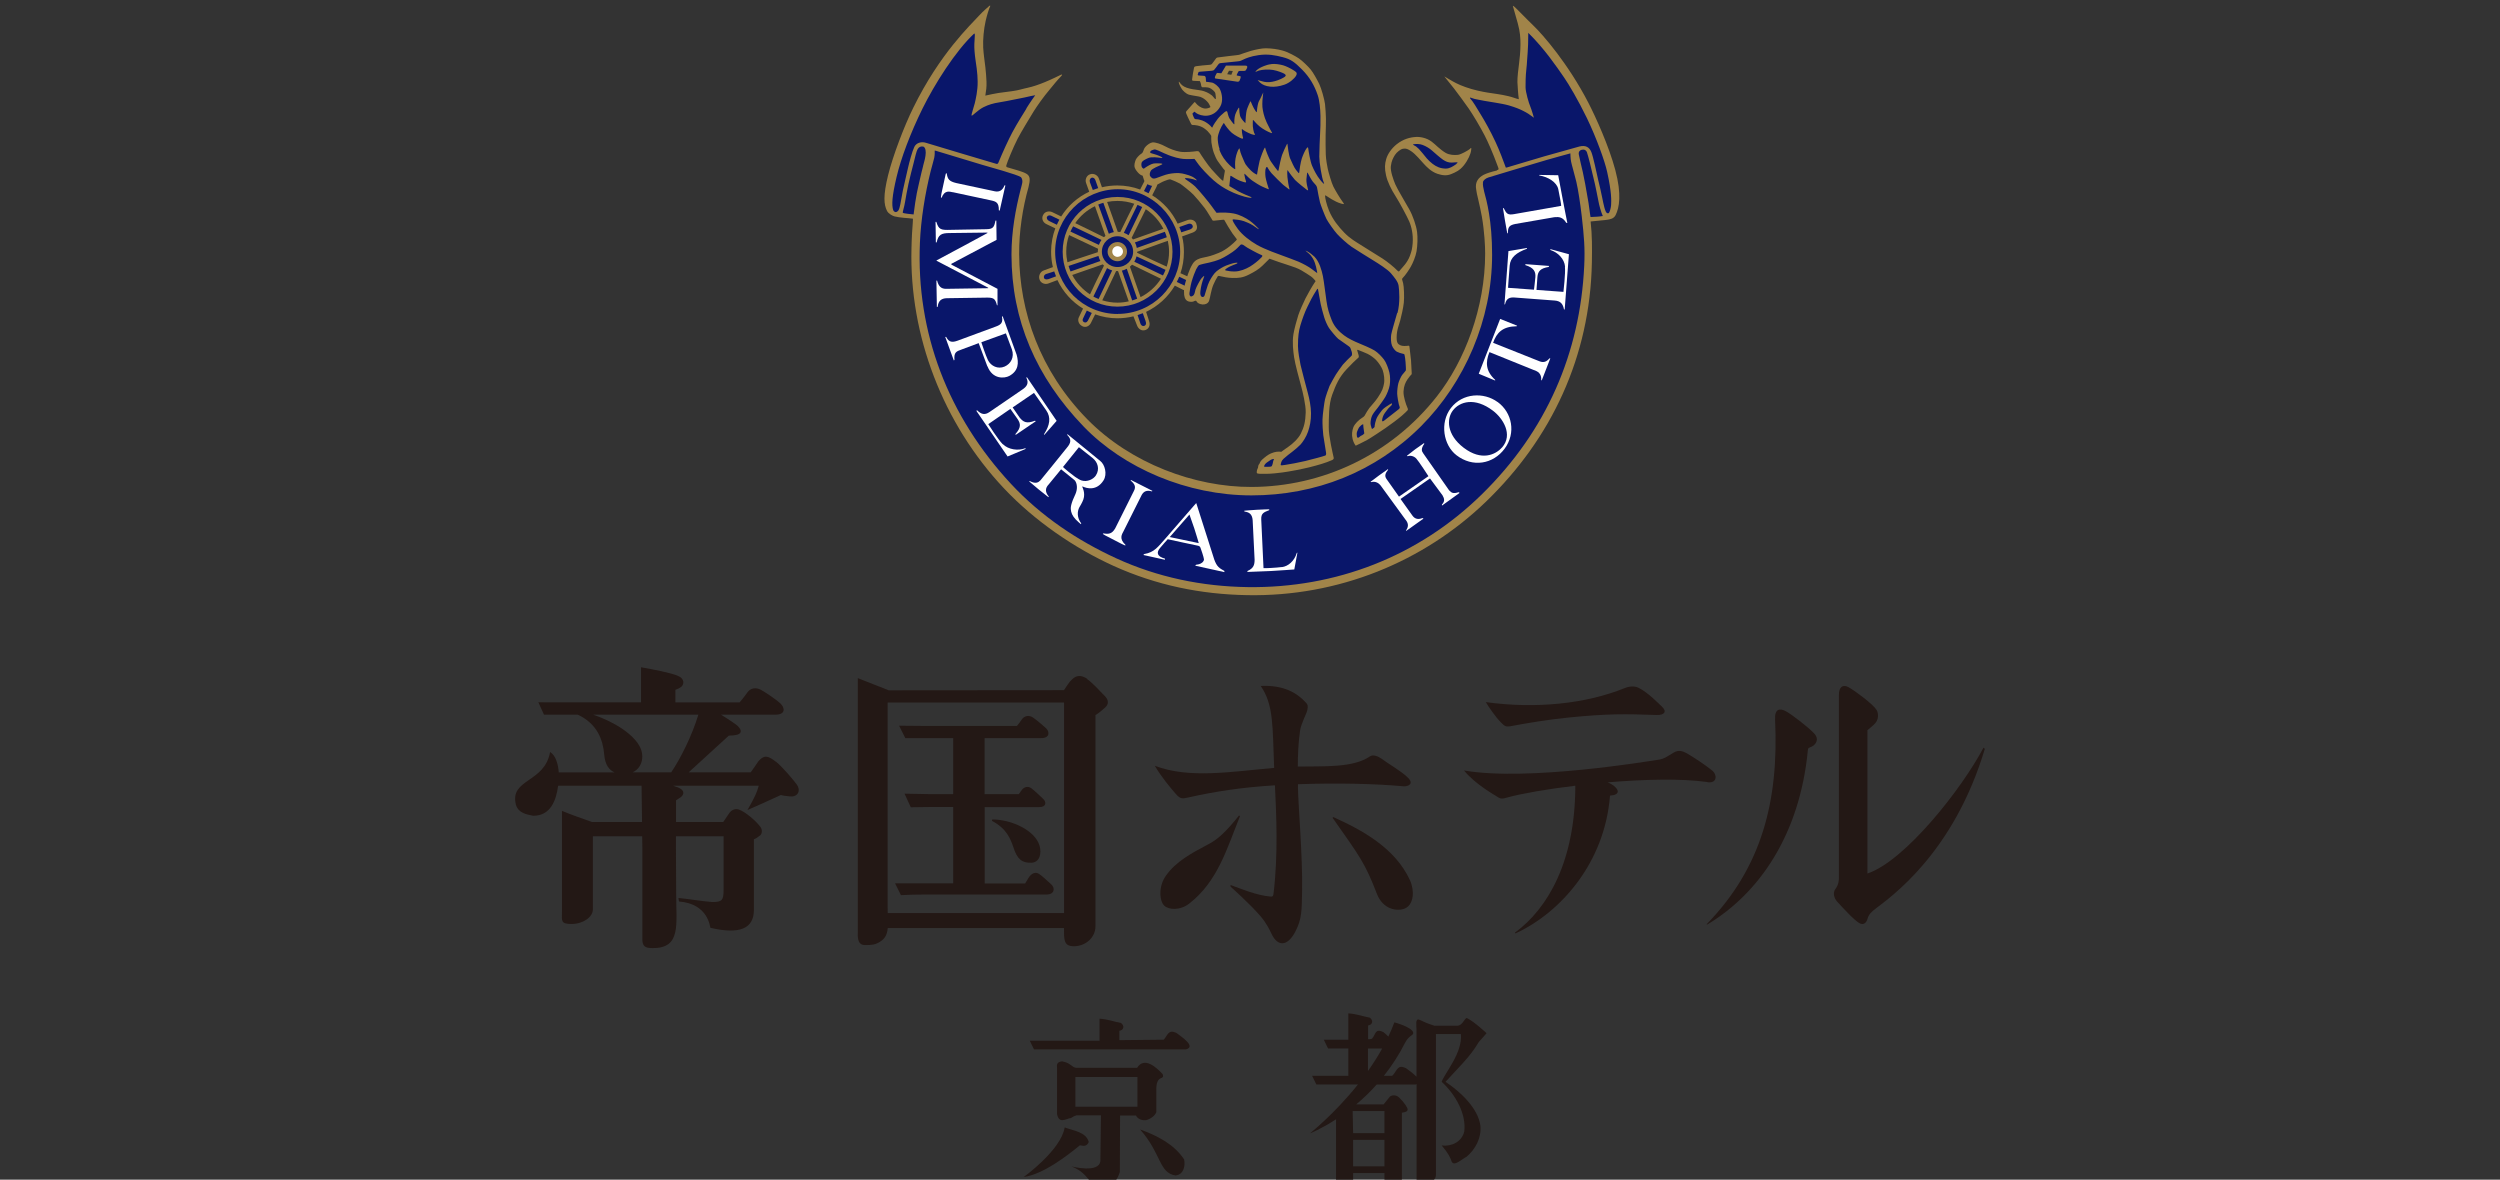 <?xml version="1.0" encoding="UTF-8"?><svg id="_レイヤー_1" xmlns="http://www.w3.org/2000/svg" width="320" height="151" viewBox="0 0 320 151"><rect x="0" y="0" width="320" height="151" fill="#333333" stroke="none"/><path d="M133.02,11.87c-.43.09-1.14.23-1.75.35-.58.12-1.43.27-1.95.38-.63.13-1.19.23-1.75.32-.56.09-1.22.3-1.72.56-.49.26-1.13.81-1.13.81.22-.71.45-1.46.5-1.79.11-.66.12-.99.18-1.7.05-.65-.06-1.5-.12-2.01-.09-.83-.26-1.17-.3-1.95-.03-.72-.1-1.32-.06-2.19.03-.54.19-1.03-.48-.34-2.41,2.47-4.6,5.63-6.64,9.83-2.14,4.41-2.9,6.91-3.26,8.77-.31,1.55-.49,2.67-.48,3.53.03.42.15.83.49.89.52.1.71-.5.71-.5.15-.64.37-1.89.48-2.44.13-.6.6-2.69.78-3.38s.45-1.74.71-2.17c.28-.45.79-.5,1.51-.32l9.14,2.75c.67-1.56,1.29-2.72,1.75-3.66,0,0,.84-1.67,1.36-2.56.52-.89,2.01-3.18,2.01-3.18h0Z" fill="#09166a"/><path d="M201.38,20.88c.25,1.07.69,2.46.87,3.62.38,1.97.96,4.78.87,9.27-.1,4.97-1.32,11.15-3.7,16.5-2.31,5.21-5.43,9.61-9.74,13.64-8.28,7.74-18.82,11.87-30.18,11.67-5.86-.1-11.49-1.31-16.8-3.72-5.12-2.33-9.73-5.59-13.6-9.7-8.29-8.81-11.85-19.03-11.68-30.44.04-2.53.49-5.87,1.32-9.43.15-.63.46-1.54.63-2.22.02-.52,0-.94.09-1.08l5.75,1.7s4.03,1.15,4.98,1.47c.81.27,1.19.32.75,1.98-.33,1.26-1.16,4.78-1.1,8.6.13,8.24,3.22,15.74,9.12,21.51,4.44,4.34,12,8.64,21.29,8.64,7.5,0,15.34-2.96,21.21-8.55,5.55-5.29,9.17-13.55,9.17-21.69,0-2.65-.17-4.97-.75-7.36-.51-1.76-.5-2.27.43-2.65.68-.27,11-3.3,11-3.3,0,0-.09.83.1,1.52h0Z" fill="#09166a"/><path d="M192.55,21.73c-.68-1.83-1.34-3.6-1.87-4.61-1.1-2.1-3.03-4.82-3.03-4.82,0,0,3.28.55,4.67.8,1.48.27,2.68.8,3.51,1.34,0,0-.58-1.73-.73-2.45-.15-.72-.16-1.89-.05-2.64s.27-1.83.29-2.61c.03-.78.03-2.77.03-2.77,1.36,1.06,4.28,4.41,5.91,7.02,1.35,2.15,2.39,4.59,2.82,5.59.77,1.83,1.43,3.4,1.92,5.53.5,2.14.52,3.85.43,4.52-.03.19-.25.88-.51.91-.38.04-.5-.27-.59-.49-.34-.94-.47-2.16-.76-3.52-.3-1.18-.74-3.28-1.04-3.98-.21-.49-.49-.86-1.6-.59l-9.4,2.78h0Z" fill="#09166a"/><path d="M203.45,27.91c0-.64-.3-2.65-.44-3.38-.15-.75-.4-1.86-.64-2.89-.12-.49-.29-1.26-.4-1.77-.07-.32,0-.55.44-.74.48-.2.82.1,1,.71.26.83.54,2.12.87,3.57.15.72.4,1.94.61,3.05.17.68.4,1.04.54,1.3-.28.09-1.5.15-1.99.16h0Z" fill="#09166a"/><path d="M118.16,21.96c-.12.43-.26,1.15-.38,1.7-.1.5-.27,1.43-.35,1.94-.07.44-.16.94-.29,2.03-.5-.01-1.49-.15-1.79-.25.32-1.31.51-2.5.71-3.46.16-.82.35-1.52.52-2.26.22-.96.49-1.87.72-2.51.15-.43.59-.63.88-.54.48.14.47.49.5.74.04.3-.05.77-.15,1.18-.09.41-.26,1.03-.37,1.44h0Z" fill="#09166a"/><path d="M121.96,24.6c.41.08,4.89,1.05,4.89,1.05.65.14,1.02.28,1,1.27l.11.04.73-3.23h-.12c-.24.65-.67.87-1.22.76l-4.95-1.06c-.91-.22-1.11-.49-1.22-1.24h-.09s-.04.06-.06.17c-.12.57-.49,2.23-.53,2.43-.04.23-.06.51-.06.51h.09c.39-1.01,1.02-.77,1.44-.69h0Z" fill="#fff"/><path d="M121.2,38.17l4.81-.07c1.18-.04,1.36.07,1.6.97h.07s0-2.1,0-2.1l-5.91-3.1v-.1l5.79-3.07-.03-2.46h-.11c-.17.84-.29,1.1-1.25,1.1l-4.49.08c-1.27.04-1.52-.03-1.83-1.02h-.1s.04,2.63.04,2.63h.1c.22-.99.58-1.2,1.69-1.2l4.81-.06v.06l-3.05,1.65-3.48,1.86.03.04,6.6,3.45v.06s-5.4.08-5.4.08c-.61,0-.95-.3-1.14-1.05h-.09s.06,3.38.06,3.38l.1-.03c.09-.79.49-1.08,1.17-1.1h0Z" fill="#fff"/><path d="M126.4,46.89c.65,1.69,2.17,1.56,2.79,1.23,1.19-.65,1.23-1.68.94-2.71l-1.79-4.93-.09.05c.15.77-.1,1.03-.84,1.29l-4.82,1.78c-.74.27-1.13.2-1.48-.47h-.12s1.1,3.01,1.1,3.01l.08-.07c-.08-.98.22-1.09.96-1.35l2.14-.8,1.11,2.97h0ZM128.75,42.66s.59,1.56.77,2.06c.35.99-.13,1.85-.93,2.2-.85.37-1.75-.06-2.13-.82-.29-.58-.85-2.29-.85-2.29l3.14-1.14Z" fill="#fff"/><path d="M128.34,56.85c-.6-.6-1.84-2.56-1.84-2.56l2.83-1.95.92,1.3c.42.62.44,1.1-.26,1.9v.14l2.59-1.76-.1-.07c-1.1.43-1.5.16-1.96-.39l-.9-1.31,2.73-1.86s.67.94,1.57,2.24c.64.93.45,1.9-.28,3.04l.02.11,1.59-1.81-3.82-5.61-.05.11c.36.71,0,1.12-.43,1.43l-4.31,2.95c-.59.4-1.03.29-1.57-.23l-.1.06,4,5.85,2.32-.97-.05-.09c-.92.36-2.16.19-2.88-.52h0Z" fill="#fff"/><path d="M138.36,67.08l.04-.08c-.57-.75-.52-1.55-.24-2.07,0,0,.37-.59.51-1,.29-.84-.14-1.61-.14-1.61l.03-.06c.54.27,1.82.61,2.69-.77.51-.8.17-2.04-.42-2.49l-4.2-3.43-.03.1c.4.41.59.8.12,1.44-.14.2-3.54,4.37-3.54,4.37-.25.25-.58.51-1.36.1l-.1.03s1.05.89,1.22,1.03c.18.14,1.26,1,1.26,1l.04-.09c-.49-.57-.46-1.08-.01-1.54l1.59-1.94c.37.29,1.47,1.17,1.71,1.38.24.22.44.83.22,1.54-.12.38-.25.55-.43,1.02-.18.47-.28.84-.26,1.15.04.46.18.85.65,1.35.27.29.64.58.64.58h0ZM140.29,60.83c-.33.52-1.13.89-1.82.68-.56-.18-1.23-.76-1.67-1.1-.33-.26-.74-.63-.74-.63l2.04-2.54s1.2.94,1.78,1.41c.63.52.91,1.39.4,2.19h0Z" fill="#fff"/><path d="M155.41,71.57l-2.29-7.18-.45.51-3.47,4c-.96,1.06-1.41,1.8-2.75,2.02l-.1.12,2.76.61v-.15c-1.01-.27-1.12-.77-.63-1.35.39-.46.77-.9.99-1.13,0,0,1.62.35,2.02.44.4.09,1.89.4,1.89.4,0,0,.19.03.27.22.05.11.45,1.29.46,1.52,0,.15-.1.29-.23.41-.12.1-.3.19-.45.22-.09.02-.34.06-.34.06l-.1.12,3.73.82v-.15c-.6-.34-.96-.5-1.31-1.5h0ZM149.73,68.74l2.52-2.88s.43,1.22.62,1.78c.25.74.57,1.88.57,1.88l-3.72-.78h0Z" fill="#fff"/><path d="M164.09,72.58c-.77.1-2.2.17-2.36.14l-.29-6.21c-.04-.82.33-.94,1.02-1.21v-.11s-.98.02-1.58.06c-.59.03-1.61.12-1.61.12l.02.11c.59.07.99.32,1.05,1.1l.25,5.08c-.01.64-.12,1.07-.9,1.42l-.04.13s2.22-.09,3.02-.12c.8-.04,3-.2,3-.2l.4-2.15-.08.03c-.32,1.08-1.13,1.72-1.9,1.82h0Z" fill="#fff"/><path d="M185.52,62.81l-3.33-4.76c-.22-.29-.34-.6.12-1.25l-.04-.08s-.83.57-1.11.78c-.28.22-1.07.83-1.07.83l.09.07c.29-.13.77-.05,1.09.28.31.32,1.57,2.27,1.57,2.27l-3.77,2.62-1.59-2.25c-.29-.4-.16-.75.19-1.18v-.1s-.86.6-1.16.82c-.3.21-1.09.82-1.09.82l.11.03c.51-.14.92.1,1.18.42l3.33,4.57c.24.38.24.77-.07,1.19l.02.07,2.22-1.58-.14-.07c-.47.19-.92.18-1.27-.3l-1.53-2.14,3.77-2.63,1.6,2.16c.26.44.31.79-.07,1.17v.15s2.26-1.63,2.26-1.63l-.12-.09c-.69.22-.91.09-1.19-.21h0Z" fill="#fff"/><path d="M191.69,51.46c-1.76-1.29-4.48-1.17-5.97.76-1.47,1.91-.95,4.78.71,6.05,2.06,1.59,4.69,1.16,6.17-.85,1.47-2,.96-4.61-.91-5.97ZM192.25,57.28c-.82.93-2.62,1.77-4.9.03-2.2-1.68-2.19-3.71-1.39-4.76.86-1.14,2.8-1.76,5.15.03,1.24.94,2.61,3.04,1.15,4.7h0Z" fill="#fff"/><path d="M198.36,45.85c-.38.41-.71.62-1.29.4l-5.95-2.37c.45-1.32,1.24-2.1,3.02-2.12l.05-.07-2.17-.87-2.74,7.02,2.1.87v-.09c-1.22-1.12-1.26-2.25-.73-3.55l6.01,2.43c.57.26.64.8.62,1.15l.06.05,1.1-2.83h-.08s0-.01,0-.01Z" fill="#fff"/><path d="M143.81,68c.19-.37,2.33-4.65,2.33-4.65.24-.43.62-.66,1.31-.45l.06-.07-2.76-1.4-.02.09c.53.43.68.8.42,1.3l-2.41,4.82c-.42.71-.84.75-1.51.63l-.07.08s.14.09.3.18c.53.28,1.92,1,2.11,1.09.22.1.46.21.46.21l.03-.09c-.86-.8-.45-1.35-.25-1.74h0Z" fill="#fff"/><path d="M199.46,24.22c.15.76.39,1.97.37,2.13l-6.04,1.06c-.8.14-.96-.05-1.32-.77h-.09s.16,1.02.26,1.61c.1.58.29,1.62.29,1.62l.08-.03c0-.77.17-1.01.94-1.17l5.01-.87c.63-.06,1.08,0,1.52.72l.14.02s-.44-2.17-.58-2.96c-.14-.79-.59-3.15-.59-3.15l-2.45-.04.04.07c1.11.18,2.24.86,2.42,1.76h0Z" fill="#fff"/><path d="M200.31,34.13c.09.84-.19,3.23-.19,3.23l-3.45-.25.12-1.65c.06-.74.39-1.12,1.44-1.29l.06-.13-3.05-.23.02.13c1.08.33,1.32.84,1.27,1.53-.02.3-.18,1.61-.18,1.61l-3.32-.24s.08-1.27.21-2.84c.08-1.04.87-1.68,2.19-2.15l.03-.11-2.38.4-.51,6.85.08-.06c.17-.79.66-.88,1.19-.85l5.17.39c.7.06,1.03.37,1.18,1.13l.09.02.54-7.08-2.4-.66.06.13c.93.3,1.75,1.11,1.85,2.12h0Z" fill="#fff"/><path d="M146.38,39.94l.45,1.1c.04.1.24.64-.26.84-.41.17-.66-.14-.75-.4l-.48-1.17s1.04-.37,1.04-.37Z" fill="#09166a"/><polygon points="144.38 34.17 145.84 38.3 144.81 38.7 143.33 34.57 144.38 34.17" fill="#09166a"/><polygon points="141.42 25.76 142.85 29.77 141.79 30.13 140.31 26.17 141.42 25.76" fill="#09166a"/><path d="M139.7,24.5l-.43-1.11c-.07-.19,0-.63.32-.76.41-.16.68.15.75.34l.42,1.15s-1.07.37-1.07.37Z" fill="#09166a"/><path d="M150.93,35.23l.8.37c.16.07.29.24.17.66-.16.52-.21.56-.46.45l-.98-.48.48-.99h0Z" fill="#09166a"/><polygon points="145.42 32.63 149.34 34.44 148.86 35.5 144.95 33.65 145.42 32.63" fill="#09166a"/><polygon points="137.32 28.73 141.24 30.63 140.74 31.62 136.82 29.73 137.32 28.73" fill="#09166a"/><path d="M135.28,28.99l-1.13-.6c-.19-.09-.48-.41-.3-.72.19-.33.58-.28.77-.19l1.13.55-.46.96Z" fill="#09166a"/><path d="M150.8,28.95l1.2-.43c.1-.04.64-.24.84.26.17.41-.14.65-.4.75l-1.27.46-.37-1.04Z" fill="#09166a"/><polygon points="145.09 30.96 149.16 29.56 149.5 30.55 145.46 31.95 145.09 30.96" fill="#09166a"/><polygon points="136.58 33.94 140.66 32.51 141.11 33.61 137.02 35.08 136.58 33.94" fill="#09166a"/><path d="M135.36,35.58l-1.19.39c-.2.07-.63.03-.77-.31-.16-.41.17-.65.37-.72l1.22-.43.37,1.07h0Z" fill="#09166a"/><path d="M146.17,24.42l.4-.76c.04-.1.18-.4.68-.19.41.17.47.34.35.59l-.43.83-1-.47h0Z" fill="#09166a"/><polygon points="143.57 29.84 145.46 26.01 146.45 26.5 144.63 30.38 143.57 29.84" fill="#09166a"/><polygon points="139.7 38.02 141.59 34.09 142.62 34.56 140.78 38.51 139.7 38.02" fill="#09166a"/><path d="M139.98,40.06l-.6,1.14c-.09.19-.39.4-.7.23-.35-.18-.31-.57-.23-.75l.55-1.1.99.48h0Z" fill="#09166a"/><path d="M143.06,24.02c-4.54,0-8.22,3.67-8.22,8.2s3.68,8.2,8.22,8.2,8.22-3.67,8.22-8.2-3.68-8.2-8.22-8.2ZM143.04,39.13c-3.75,0-6.86-3.16-6.86-6.91s3.13-6.86,6.88-6.86,6.85,3.11,6.85,6.86-3.11,6.91-6.86,6.91h0Z" fill="#09166a"/><path d="M143.08,30.1c-1.18,0-2.16.95-2.16,2.13s.95,2.12,2.13,2.12,2.15-.94,2.15-2.12-.93-2.13-2.11-2.13ZM143.03,33.32c-.61,0-1.1-.49-1.1-1.1s.49-1.1,1.1-1.1,1.1.49,1.1,1.1-.49,1.1-1.1,1.1Z" fill="#09166a"/><path d="M143.83,32.2c0,.44-.35.79-.79.79s-.79-.35-.79-.79.35-.79.79-.79.79.35.79.79Z" fill="#fff"/><path d="M152.1,37.57c.04-.4.15-1.01.34-1.69.17-.62.71-1.87.88-2.01.21-.17.87-.25,1.32-.35.59-.13,1.41-.43,1.63-.53.86-.4,1.39-.79,1.79-1.12.38-.31.83-.74.83-.74,0,0,.37.2.63.38.27.18.71.43,1.15.65.37.18,1.15.56,1.15.56,0,0-.39.44-.73.73-.27.23-.8.65-1.3.94-.55.32-1.32.52-2.19.45-.88-.08-.96-.28-.96-.28,0,0,0-.09.28-.27.32-.2,1.3-.58,1.3-.58,0,0-.52.11-1.01.28-.25.09-.92.41-1.23.65-.44.34-.75.92-1.02,1.44-.28.54-.34.87-.52,1.46-.13.42-.24.79-.59.65-.4-.16-.37-.55-.34-1.01.03-.53.41-1.47.41-1.47,0,0-.37.55-.55.99s-.35.97-.51,1.2-.82.36-.75-.33h0Z" fill="#09166a"/><path d="M165.3,59.53c.76-.12,2.08-.39,3.1-.68.91-.26,1.52-.54,1.52-.54,0,0-.07-.69-.2-1.35-.15-.78-.32-1.85-.29-3.06.02-1.29.26-2.12.46-3.14.19-.92.91-2.24,1.2-2.67.39-.57.86-1.28,1.23-1.69.27-.3.88-.79.93-.93.09-.22-.25-.97-.39-1.12-.14-.15-.41-.27-.78-.53-.62-.43-1.24-1.06-1.46-1.33-.36-.44-.69-1.04-.87-1.49-.17-.41-.38-1.11-.47-1.52-.09-.41-.32-1.36-.39-1.86-.07-.52-.05-.77-.19-.77-.26-.01-.72,1.03-1.09,1.71-.38.71-.86,1.73-1.15,2.82-.3,1.09-.41,1.88-.42,2.65-.01.96.2,2.23.32,2.67.12.44.29,1.23.44,1.74.11.38.45,1.68.61,2.43.24,1.15.29,1.72.24,2.4-.05.73-.17,1.3-.35,1.85-.18.53-.37.93-.82,1.5-.37.48-.78.76-1.35,1.23-.27.22-.91.63-1.15,1-.25.38-.44.95.1.87.64-.09,1.21-.2,1.21-.2h0Z" fill="#09166a"/><path d="M187.05,20.64s-.73.06-1.19.03c-.39-.02-.73-.18-1.12-.39-.39-.21-.76-.54-1.18-.93-.42-.39-.95-.78-1.4-.93-.78-.26-1.61.06-1.61.06,0,0,.74.47,1.22,1.02.28.31.52.86,1.38,1.53.52.41,1.1.7,1.62.73.54.02.86-.07,1.18-.23.42-.2,1.12-.88,1.12-.88Z" fill="#09166a"/><path d="M156.12,19.56c.26.57.64,1.13,1,1.47.27.25.58.6,1.22.84,0,0-.08-.75-.04-1.25.03-.39.38-1.36.38-1.36,0,0-.02.46.42,1.36.3.63.48.85.89,1.26s.98.62.98.62l.15-.09s0-.35.04-.62c.03-.27.23-1.08.34-1.49.12-.41.42-1.05.42-1.05,0,0,.14.42.29.8.15.38.36.76.75,1.29.38.53.62.73.62.73l.25-.04s.02-.66.2-1.29c.16-.58.38-1.38.69-1.84,0,0,.13,1.09.55,2,.41.91,1,1.44,1,1.44l.24-.07s-.04-.8.15-1.46c.29-1.04.73-1.73.73-1.73,0,0-.04.38.18,1.18.22.8.64,2.09,1.4,2.89.49.51,1,.93.64-.04-.14-.36-.18-.85-.27-1.4-.09-.52-.17-1.43-.17-2.09,0-.77.05-1.86.1-2.8.04-.73.03-1.79,0-2.42-.04-.74-.11-1.8-.57-3.09-.28-.78-1.08-1.82-1.54-2.34-.55-.62-1.01-1.01-1.79-1.47-.88-.51-1.96-.76-2.84-.8-.61-.03-1.14-.04-2.01.15-.36.08-1.38.5-2.14.68-.38.09-.87.18-1.46.23s-.88-.08-1.17.37c-.29.44-.35.69-.99.75-.64.07-1.11.06-1.27.1-.15.04-.32.27-.36.6s.09.26.35.24.62.04.64.18c.04.22-.04.53.24.57.46.07.81-.01,1.36.46.18.25.4.53.51.89.12.38.13.69.07,1-.07.34-.16.67-.51,1.09-.16.19-.64.52-1.07.62-.49.11-.96.03-1.4-.2-.45-.24-.3-.4-.61-.14-.2.17-.17.25-.05.5.16.36.28.49.28.49,0,0,.78-.04,1.48.43.35.24.55.41.79.69,0,0,.2-.35.44-.71.29-.42.47-.66.74-.94.23-.23.63-.5.63-.5,0,0,.1.62.46,1.11.35.48.52.62.52.62l.15-.12s-.06-.46.01-.86c.1-.55.4-1.05.4-1.05,0,0,0,.61.22,1.06.2.42.67.77.67.77l.11-.12s-.03-.23.02-.67c.04-.44.2-1.14.28-1.36s.24-.53.24-.53c0,0,.18.47.35.77.21.37.52.61.52.61,0,0,.03-.62.14-1.06.11-.44.47-1.17.47-1.17,0,0-.14.99-.09,1.47.06.59.45,1.79.69,2.2s.56.96.56.96c0,0-.57-.21-1.11-.59-.45-.32-.82-.67-1.18-1.1l-.12.04s-.03.44-.01.94c.02.52.24.95.24.95,0,0-.49-.06-.87-.3-.37-.24-.68-.47-.68-.47l-.13.1s-.04.29,0,.53c.08.62.24.75-.23.48-.63-.36-.95-.59-1.26-.96-.31-.37-.71-.93-.71-.93,0,0-.2.1-.42.47-.21.36-.54,1.17-.51,1.76s.12,1.12.38,1.69h.01ZM159.22,8.95c-.11,0-.62-.03-.81-.03-.13,0-.2.21-.27.37-.12.27-.24.47.3.52.31.03.2.17.13.34-.12.27-.22.12-.74.06-.43-.05-.93-.1-1.63-.2-.35-.05-.46.02-.5-.06-.04-.08.05-.27.15-.43.03-.06.62.1.72-.04.17-.24.19-.39.34-.71.12-.25.15-.23.91-.2.7.03,1.31,0,1.55.03.14.02,0,.36-.15.37h0ZM165.42,10.07c-.21.21-.56.41-1.03.62-.39.17-.79.27-1.28.29-.62.02-.92-.06-1.31-.2-.24-.08-.71-.42-.56-.36.15.06.41.15.77.2.36.05.82.02,1.27-.11.46-.12,1.02-.4,1.24-.57.34-.29.29-.43-.08-.64-.3-.17-.62-.29-.94-.37-.28-.07-.6-.14-.9-.15-.31,0-.54-.02-.83.03-.22.03-.21.03-.73.16.5-.3.47-.3.87-.42.46-.14.95-.22,1.37-.18.59.05.99.17,1.34.31.47.19.87.43,1.09.66.1.11.11.32-.3.73h0Z" fill="#09166a"/><path d="M176.83,51.27c.42-.56.82-1.55.93-2.2.08-.46.03-.77-.09-1.33-.11-.53-.19-1.01-.56-1.49-.44-.56-.78-1.02-1.22-1.31-.52-.34-1.19-.59-1.82-.83-.51-.19-1.3-.54-1.83-.88-.66-.43-1.12-.96-1.51-1.44-.37-.46-.79-1.68-.96-2.57-.24-1.3-.37-2.76-.56-3.82-.18-.99-.54-1.82-1-2.38-.24-.29-.73-.64-.73-.64,0,0,.52.36.85,1.29.19.54.22.8.36,1.52,0,0-.91-.69-1.4-.99-.37-.23-1.12-.59-1.62-.81-.4-.18-1.3-.5-2.07-.79-.75-.28-2.04-.74-3.1-1.36-.78-.46-1.61-1.24-2.03-1.7-.37-.4-.89-1.17-.82-1.4.06-.21.3-.2.56-.16.34.05.86.2,1.27.35.53.19,1.37.77,1.28.69-.19-.19-.53-.48-.97-.78-.47-.32-.94-.53-1.41-.69-.51-.18-1.14-.28-1.65-.28s-1.05.19-1.19.01c-.06-.08-1.01-1.39-1.31-1.83-.24-.34-1.06-1.18-1.53-1.62-.47-.44-.91-.77-1.13-.91-.21-.14.14-.28.52-.22.19.03.73.19.73.19,0,0-.33-.25-.68-.38-.34-.13-.75-.15-1.42-.21-.49-.05-1.13.1-1.47.2-.44.14-.98.43-1.33.55-.54.2-.9-.36-1.05-.58-.19-.27.01-.65.12-.91.1-.23.61-.42.61-.42,0,0-.67.24-.86.35-.1.06-.25.18-.35.27-.26.21-.42-.23-.57-.53-.09-.16-.04-.34.05-.53.1-.2.33-.42.56-.55.11-.06.42-.25.62-.31.28-.09.78,0,.78,0-.14-.06-.36-.13-.49-.16-.09-.02-.12-.05-.19-.08-.36-.12-.25-.33-.13-.41.42-.29.6-.28.86-.19.22.07.56.25.89.41.37.18.77.35,1.45.52.64.16,1.03.23,1.6.23s.93-.03.93-.03c0,0,.36.44.56.72.28.4.71.92,1.18,1.37.52.49,1.93,1.6,2.45,1.86.58.29,1.51.65,1.98.82.4.15.49.15.9.22,0,0-.29-.11-.67-.29-.29-.13-.83-.37-1.15-.54-.22-.11-.59-.28-.83-.42l.2-1.57s.51.24,1.05.55c.55.31.91.38.91.38,0,0-.16-.36-.22-.93-.06-.56.14-.31.55.09.44.44.88.68,1.38,1.04.5.35,1.1.56,1.1.56,0,0-.38-1.09-.32-1.82.06-.73.16-.88.16-.88h.31s.67.85,1.02,1.29c.44.55,1.55,1.42,1.55,1.42,0,0-.27-1.15-.24-1.68.03-.53.06-.74.06-.74l.13-.06s.45.75.78,1.12c.33.36.98,1.01,1.65,1.5,0,0-.16-.75-.16-1.4,0-.45.18-.83.18-.83l.18-.06s.21.57.48.99c.26.41.78.98.78.98.06.48.2,1.18.38,1.98.17.75.49,1.47.76,2.02.28.56.75,1.29,1.55,2.17.76.83,1.74,1.46,2.29,1.84.55.37,1.3.84,2.28,1.44.98.6,1.71,1.02,2.28,1.67.47.55.76.87.95,1.47.18.61.22,1.29.11,2.29-.09.83-.34,1.75-.58,2.64-.17.62-.43,1.27-.46,2.28-.01.67.36,1,.73,1.27.34.25.95.25.95.25,0,0,.08.4.15.71.04.16.05.61.07.78.02.18.05.82.05.82,0,0-.32.3-.62.73-.2.29-.44.88-.51,1.46-.07.58-.04,1.25.07,1.78.11.53.29.78.25.82-.25.27-.64.55-.86.71-.19.14-1.02.77-1.31.96-.29.2-.5.16-.4-.25.22-.87.73-1.42,1.17-1.8.14-.12-.58.25-.82.55-.24.3-.67.78-.8,1.13-.13.33-.18.55-.18.75,0,.13-.02.38-.02.38l-.65.51s-.24-.53-.24-.89-.11-.8.38-1.48c.49-.67.78-1,1.18-1.53h0Z" fill="#09166a"/><path d="M174.58,54.07s-.62.29-.82.68c-.2.4-.31.84-.2,1.21.04.13.13.31.53.07.4-.24.71-.51.71-.51l-.22-1.45h0Z" fill="#09166a"/><path d="M163.32,58.52l-.35,1.3s-.75.13-.97.11c-.22-.02-.44.05-.35-.31.09-.35.31-.55.79-.82.35-.2.88-.28.88-.28Z" fill="#09166a"/><path d="M191.62,21.82c-.62.14-1.38.37-1.72.56-.58.32-1.16.84-.94,1.93.03.42.47,2,.72,3.43.33,1.9.42,3.79.42,4.7,0,6.96-2.63,13.77-6.16,18.27-5.93,7.57-14.75,11.59-23.73,11.62-7.27.03-15.5-3.02-21.04-8.67-6.08-6.2-8.68-13.79-8.72-21.13-.02-2.88.45-5.94,1.2-8.58.23-.94.22-1.39-.22-1.68-.48-.31-1.41-.53-2.51-.86-.11-.03-.13-.12-.12-.22.13-.47.86-2.26,1.45-3.42.41-.8,1.58-2.74,2.06-3.51.46-.73,1.22-1.82,2.09-2.85.31-.37.99-1.23,1.42-1.65.25-.25.06-.23,0-.2-.31.14-1.21.6-2.07.95-.76.31-1.52.58-2.23.73-.6.12-1.12.32-1.98.43-.6.08-1.19.15-1.73.23-.51.07-1.17.23-1.69.34.1-.61.18-1.08.15-1.82-.03-.6-.07-1.16-.14-1.79-.09-.8-.23-1.63-.28-2.53-.05-1.06.07-2.34.31-3.41.15-.67.42-1.57.59-1.91.04-.12-.11-.03-.11-.03,0,0-.86.73-1.35,1.28-1.04,1.15-5,4.83-8.41,11.8-1.17,2.38-2.59,6.12-3.2,8.58-.66,2.67-.54,3.78-.15,4.57.18.38.74.66.97.72.31.08.83.15,1.19.18.33.03,1.03.08,1.16.11.03,0-.05,1.07-.11,1.88-.04.6-.06,1.54-.07,1.9-.3,11.18,4.05,22.46,11.8,30.7,3.96,4.22,9.09,7.71,14.1,9.98,5.43,2.45,11.11,3.63,17.1,3.73,11.64.21,22.57-4.26,30.59-12.02,8.3-8.03,13.27-18.47,13.5-30.57.03-1.85.04-3.42-.16-5.24.66-.07,1.04-.11,1.39-.14.25-.02.57-.05.79-.09.28-.05.78-.11,1.02-.59.47-.95.79-2.64-.04-5.76-.82-3.08-2.51-6.79-3.44-8.6-2.58-5-5.84-8.75-7.08-9.93-.83-.79-2.06-2.09-2.39-2.37-.3-.26-.18-.02-.18-.02,0,0,.36,1.24.6,2.12.31,1.11.35,1.88.35,2.72s-.11,1.93-.18,2.44c-.08.62-.23,1.78-.21,2.38.03.58.09,1.59.18,2.19-.41-.09-.85-.28-1.29-.38-.56-.13-1-.22-1.44-.28-.78-.11-1.63-.23-2.5-.43-1.07-.24-2.19-.65-2.78-.96-.35-.18-.37-.18-1.53-.87,0,0,.9,1.11,1.23,1.53.34.42,1.53,2.06,1.9,2.59.51.74,1.47,2.34,2.04,3.45.38.73,1.05,2.23,1.67,3.93.09.3.24.41-.12.51h0ZM203.59,27.78c-.08-.35-.24-1.84-.35-2.33-.2-1.21-.49-2.78-.64-3.42-.17-.71-.39-1.65-.51-2.25-.1-.52.35-.65.62-.63.11,0,.33.1.41.32.16.45.6,2.2.82,3.2.3,1.14.53,2.5.64,2.98.11.66.37,1.54.58,2-.27.06-1.03.12-1.57.13ZM131.39,13.89c-.49.8-1.17,1.85-1.8,3.03-.49.92-1.21,2.47-1.8,3.91,0,0-.07.19-.23.15-.34-.08-9-2.69-9-2.69-.6-.21-1.28-.02-1.53.52-.27.56-.65,1.98-.81,2.7-.16.72-.52,2.23-.66,2.91-.13.64-.31,1.69-.31,1.69-.07.3-.13.62-.24.8-.05.09-.21.23-.34.24-.13,0-.29-.11-.34-.26-.21-.63-.16-1.74.43-4.23.56-2.39,1.78-5.64,3.33-8.78,1.53-3.09,4.2-7.35,6.61-9.59.21.04-.07.88.04,2.26.07.91.18,1.4.28,2.23.07.61.12,1.11.12,1.67.01,1.18-.24,2.2-.37,2.77-.12.5-.49,1.52-.4,1.58.1.06.77-.7,1.5-1.07.65-.33,1.26-.51,2.1-.64.51-.08,1.37-.25,1.65-.31.64-.14,1.19-.22,1.55-.31.55-.14,1.2-.26,1.34-.28,0,0-.61.83-1.14,1.69h0ZM118.17,21.21c-.13.52-.3,1.15-.42,1.73-.12.58-.28,1.15-.4,1.8-.12.65-.29,1.67-.41,2.71-.18,0-1.34-.15-1.37-.2-.07-.11.17-.7.27-1.36.15-.8.23-1.41.44-2.34.18-.77.47-1.99.65-2.63.2-.72.33-1.53.56-1.88.15-.23.37-.33.69-.28.31.13.36.65.28,1.18-.08.54-.18.78-.3,1.28ZM189.8,23.33c.07-.24.32-.49.73-.62.9-.29,4.23-1.26,5.98-1.8,1.75-.54,4.5-1.28,4.5-1.28,0,0,0,.65.09,1.06.07.38.41,1.5.67,2.58.25,1.07.51,2.85.69,4.37.3,2.65.43,4.12.32,6.4-.53,11.06-4.76,21.07-13.14,29.27-8.1,7.93-18.69,11.99-29.92,11.84-5.85-.08-11.56-1.26-16.85-3.69-4.96-2.28-9.6-5.38-13.45-9.51-8.07-8.68-12.17-19.38-11.67-30.88.12-2.94.65-6.26,1.38-9.18.12-.48.32-1.12.45-1.68.09-.43.06-.82.06-.92,0-.06.38.09.51.12.23.06,4.85,1.47,5.62,1.7.91.27,4.44,1.23,4.92,1.57.35.47.09.96-.04,1.53-.66,2.58-1.18,5.4-1.18,8.38,0,8.38,3.14,15.66,9.2,21.97,5.17,5.38,13.31,8.85,21.51,8.85s15.85-2.99,21.71-8.85c5.58-5.59,9.1-13.63,9.1-21.94,0-4.41-.71-6.98-1.02-8.1-.09-.37-.21-.95-.14-1.17h0ZM197.64,20.02c-.73.21-4.16,1.24-4.77,1.42-.06.02-.13,0-.13,0-.25-.7-.82-2.22-1.3-3.24-.66-1.42-1.41-2.75-1.92-3.57,0,0-.52-.84-.72-1.18-.22-.36-.47-.69-.58-.8-.11-.1-.03-.17-.03-.17.42.16.69.22.83.24.59.12,1.21.24,2.44.43.54.09,1.18.2,1.7.35.81.24,1.37.47,1.76.67.61.31.82.45,1.42.9,0,0-.27-.97-.46-1.43-.2-.46-.6-1.83-.61-2.46,0-.56,0-1.42.1-2.28.1-.83.1-1.52.17-2.16.04-.38.08-1.59.08-2.54,2.08,2.06,3.56,4.24,4.59,5.73.58.84,1.8,2.88,2.93,5.22,1.22,2.54,2.27,5.47,2.57,6.83.6,2.69.54,3.74.51,4.28-.02.28-.17,1-.35,1.04-.31.07-.43-.46-.53-.82-.15-.55-.37-1.87-.77-3.44-.23-1.01-.63-2.96-.88-3.58-.26-.64-.74-.9-1.52-.71,0,0-3.55.99-4.53,1.27Z" fill="#a18449"/><path d="M153.13,28.62c-.19-.47-.69-.6-1.12-.45,0,0-.52.19-1.27.46-.71-1.5-1.85-2.76-3.26-3.63l.55-1.08c.32-.66-.19-.69-.69-.9-.46-.2-.63-.31-.82.1,0,0-.19.39-.58,1.14-.92-.34-1.9-.52-2.93-.52-.67,0-1.33.08-1.96.23-.25-.71-.4-1.13-.4-1.13-.15-.43-.67-.69-1.09-.54l-.06.02c-.43.15-.64.68-.48,1.11l.4,1.11c-1.48.69-2.73,1.8-3.59,3.17-.71-.34-1.13-.55-1.13-.55-.41-.2-.97-.08-1.16.33l-.05.09c-.19.41,0,.92.5,1.13l1.09.52c-.35.93-.54,1.94-.54,2.99,0,.68.08,1.34.23,1.97-.74.27-1.18.43-1.18.43-.43.15-.69.68-.54,1.12l.02.06c.15.44.68.65,1.11.49l1.17-.44c.71,1.51,1.86,2.79,3.28,3.65-.34.7-.54,1.12-.54,1.12-.2.41.01.92.43,1.12l.05.03c.41.2.87-.03,1.07-.44l.54-1.09c.89.32,1.85.5,2.85.5.71,0,1.39-.09,2.05-.25l.45,1.14c.17.49.62.8,1.12.6.47-.19.59-.67.44-1.1,0,0-.13-.45-.39-1.21,1.53-.73,2.81-1.9,3.68-3.36l1.04.53c.49.2.59-.1.8-.6.2-.46.37-.83-.04-1.03,0,0-.39-.17-1.08-.49.29-.85.44-1.75.44-2.7,0-.71-.06-1.34-.23-2.01l1.38-.5c.54-.22.63-.61.43-1.12h0ZM146.92,23.48c.09-.19.19-.17.36-.1.26.11.28.2.24.3l-.5,1.06c-.19-.1-.39-.2-.59-.29l.49-.97h0ZM139.5,23.28c-.07-.2.03-.46.22-.53.19-.07.41.08.48.28l.37,1.05c-.24.07-.47.15-.69.24l-.39-1.04h0ZM134.25,28.26c-.19-.09-.32-.33-.23-.51.09-.18.34-.23.53-.14l1.05.51c-.12.21-.22.42-.32.65l-1.03-.5h0ZM134.16,35.73c-.19.07-.46.04-.53-.16-.07-.2.06-.42.25-.49l1.06-.34c.07.21.14.42.23.63l-1,.37h0ZM139.22,41.07c-.09.19-.28.26-.46.17-.19-.09-.23-.28-.14-.46l.49-1.03c.21.11.42.21.64.31l-.52,1.02h0ZM146.64,41.14c.09.22.08.47-.17.57-.26.11-.48-.18-.49-.28l-.37-1.1c.23-.07.45-.15.67-.24l.37,1.05h0ZM143.07,40.19c-4.43,0-8.01-3.57-8.01-7.98s3.63-7.98,8.01-7.99c4.33-.01,7.99,3.59,7.99,8s-3.56,7.96-7.99,7.96h0ZM151.91,35.87c.19.09.15.19.04.45-.11.26-.23.28-.32.24l-1-.47c.11-.22.22-.44.31-.67,0,0,.97.46.97.46ZM152.33,29.37l-1.13.37c-.07-.24-.15-.46-.25-.68l1.14-.4c.19-.07.46-.04.56.21.11.26-.15.43-.32.5h0Z" fill="#a18449"/><path d="M143.04,25.21c-3.89,0-7.02,3.12-7.02,7.01s3.12,7.03,7.01,7.03,7.05-3.14,7.05-7.02-3.14-7.02-7.03-7.02h0ZM145.51,31.74c-.04-.25-.12-.49-.24-.71l3.83-1.36c.1.23.18.46.25.7,0,0-3.85,1.37-3.85,1.37ZM144.23,34.4l1.33,3.83c-.21.09-.42.16-.64.23l-1.32-3.82c.22-.05.44-.13.63-.24h0ZM143.04,34.18c-1.1,0-2-.88-2-1.97s.89-1.97,2-1.97,2,.88,2,1.97-.89,1.97-2,1.97ZM142.36,34.61l-1.74,3.66c-.23-.09-.46-.19-.67-.31l1.75-3.64c.2.13.43.23.67.3h0ZM140.67,31.35l-3.65-1.71c.1-.23.22-.45.34-.67l3.63,1.74c-.14.19-.25.41-.33.63ZM140.85,33.41l-3.82,1.34c-.1-.23-.18-.47-.25-.71l3.82-1.28c.05.23.14.45.25.65h0ZM141.93,29.92l-1.35-3.74c.21-.09.43-.16.65-.22l1.34,3.75c-.23.04-.44.12-.64.21ZM144.47,30.11c-.19-.13-.4-.23-.62-.31l1.75-3.58c.21.09.4.18.6.28l-1.74,3.61h0ZM145.47,32.81l3.72,1.73c-.1.25-.21.49-.33.72l-3.67-1.76c.13-.21.23-.44.29-.69h0ZM148.91,29.28c-1.12.4-2.46.87-3.88,1.37-.06-.07-.12-.15-.18-.21l1.81-3.66c.96.62,1.73,1.49,2.25,2.5h0ZM145.19,26.07c-.52,1.02-1.2,2.39-1.79,3.63-.11-.02-.22-.03-.33-.03-.49-1.39-.95-2.71-1.36-3.82.43-.09.87-.13,1.32-.13.76,0,1.48.13,2.15.36h0ZM140.15,26.38l1.35,3.81c-.06.05-.13.11-.19.17-1.33-.66-2.6-1.29-3.68-1.8.64-.93,1.51-1.68,2.53-2.17h0ZM136.85,30.09l3.7,1.75c-.02.12-.03.23-.03.35,0,.03,0,.06,0,.09-1.41.45-2.73.91-3.89,1.29-.09-.44-.15-.89-.15-1.37,0-.74.13-1.45.36-2.11ZM137.24,35.2l3.91-1.36c.05.06.1.11.16.16-.7,1.37-1.29,2.62-1.79,3.68-.95-.62-1.74-1.47-2.28-2.49h0ZM141.09,38.44l1.77-3.74c.06,0,.12,0,.18,0,.02,0,.05,0,.07,0l1.37,3.87c-.47.11-.95.17-1.45.17-.67,0-1.32-.11-1.94-.3h0ZM145.99,38.03c-.4-1.12-.86-2.47-1.36-3.89.1-.08.19-.17.27-.26l3.7,1.8c-.64,1-1.55,1.82-2.62,2.36h0ZM149.34,34.13c-1.1-.49-2.41-1.11-3.79-1.78,0-.04,0-.08,0-.12l3.93-1.41c.1.45.16.92.16,1.4,0,.65-.1,1.29-.3,1.9Z" fill="#a18449"/><path d="M143.02,30.99c-.68,0-1.25.55-1.25,1.23s.59,1.22,1.27,1.22,1.22-.56,1.22-1.24-.55-1.22-1.23-1.22ZM143.05,32.88c-.38,0-.68-.3-.68-.68s.29-.69.67-.69.7.31.7.68-.31.68-.68.68h0Z" fill="#a18449"/><path d="M159.42,8.4c-.18,0-2.5,0-2.5,0l-.59.98-.56-.05s-.15.24-.19.35c-.05.11-.15.34.01.37.16.03,2.68.4,2.8.41.11,0,.23-.02.28-.15s.24-.52.08-.56c-.15-.04-.37-.06-.42-.08-.05-.02-.04-.09.02-.2s.16-.29.17-.33c.02-.04.11-.06.21-.06h.52c.1,0,.19-.04.23-.12s.18-.26.17-.39-.06-.16-.24-.17ZM157.61,9.57l-.53-.07.23-.45.49.04s-.19.49-.19.49Z" fill="#a18449"/><path d="M162.73,8.2c.48-.05,1.02.03,1.48.15.4.11,1,.41,1.29.6.29.19.64.31.4.74-.2.35-.82.91-1.47,1.14-.68.24-1.34.32-1.84.26-.58-.06-.94-.24-1.17-.41-.23-.17-.44-.44-.44-.44,0,0,.41.14.82.23.49.1.91.04,1.38-.08s1.06-.4,1.26-.55c.2-.15.17-.28-.08-.42-.25-.13-.83-.36-1.38-.46-.61-.11-1.4-.06-1.87.08-.2.06-.65.34-.27-.04.24-.24.61-.41.96-.55.27-.11.57-.2.92-.24h0Z" fill="#a18449"/><path d="M188.17,19.05c-.23.19-1.16.73-1.56.77-.47.05-1.09.02-1.56-.25-.75-.44-1.32-1.09-1.81-1.45-.6-.44-1.36-.62-1.98-.59-.78.04-1.65.27-2.49.94-.65.52-1.14,1.23-1.33,1.87-.19.65-.23,1.19-.03,2.09.18.83.67,1.83,1.25,2.73.47.73,1.42,2.51,1.71,3.16.3.68.54,1.7.45,2.83-.06.68-.12.96-.35,1.59-.33.9-.98,1.5-1.2,1.77-.16.2-.21.33-.38.15-.45-.47-1.35-1.2-1.95-1.58-.52-.33-2.26-1.4-2.8-1.75-.54-.35-1.33-.78-2.09-1.57-.68-.71-1.46-1.63-1.94-2.81-.33-.83-.49-1.56-.5-1.86,0-.12,0-.11.16-.02.19.11,1.05.75,1.9.99.46.13.41.07.15-.28-.28-.38-.88-1.36-1.15-1.9-.23-.46-.61-1.78-.71-2.24-.1-.46-.24-1.26-.26-1.85-.02-.59-.04-2.08-.02-2.57.02-.49.05-1.57.04-2.06s-.06-1.33-.12-1.85c-.06-.52-.46-2-.74-2.57-.32-.64-.78-1.46-1.09-1.84s-1.08-1.13-1.51-1.42c-.43-.29-1.43-.84-2.1-1.01-.62-.17-1.35-.28-2.12-.29-.55,0-1.25.15-1.92.33-.61.17-1.27.43-1.37.46-.1.04-.19.06-.44.09-.25.03-1.87.21-2.32.28-.24.04-.23,0-.4.22s-.36.51-.43.58-.06.13-.37.16c-.31.02-1.37.12-1.66.17-.29.05-.27.11-.32.33-.05.22-.21,1.14-.21,1.28s-.09.25.2.27c.24,0,.78.03.78.03,0,0,.13.25.15.43.02.18.05.37.22.36.17,0,.66-.02.89.09.23.11.68.42.73.71.06.29.06.59.06.65-.01.06-.05.14-.25-.12-.21-.27-.32-.35-.58-.51-.39-.24-.87-.4-1.3-.45-.6-.07-1.14-.15-1.6-.31-.52-.18-.74-.45-.9-.67-.12-.17-.13-.12-.1.07.04.18.26.62.38.78s.51.61.95.72c.44.11,1.24.2,1.44.28.34.14.57.29.84.58.22.22.33.47.39.62.03.07.07.08-.04.15-.12.06-.44.18-.73.12-.48-.1-.83-.4-1.03-.64-.19-.25-.19-.18-.28-.09-.09.09-.85.95-.94,1.06-.09.11-.1.16-.03.35.07.19.38.85.49,1.05.1.19.12.4.36.39.24,0,.87.04,1.41.41.43.29.59.52.74.7.12.14.19.29.19.29,0,0-.01.55.02.82.02.23.16.95.3,1.32.14.37.32.81.51,1.08.19.28.65.88.74,1,.09.12.2.15.17.29-.03.13-.18,1-.19,1.1-.01.1.02.21-.2.03-.22-.18-1.03-1.05-1.3-1.36-.52-.59-1.36-1.85-1.56-2.19-.08-.14-.21-.17-.45-.13s-1.37.16-1.97.07c-.69-.11-1.42-.4-1.95-.69-.53-.29-1.25-.55-1.64-.51-.29.03-.66.3-.88.54s-.25.44-.29.54c-.03.1-.11.29-.28.38s-.59.5-.69.75-.24.67-.14.99.38.63.56.8c.21.2.46.26.46.26,0,0,.1.32.15.49.05.17.31.55.58.66.26.11.61.25.93.1.32-.15.85-.48,1.12-.57.26-.09.61-.26.8-.2.19.06,1,.41,1.21.54.21.13,1.32,1,1.71,1.41.39.41.99,1.13,1.43,1.7.33.42.8,1.27.9,1.4.1.13.06.24.28.23.22-.01.87-.1,1.05-.11.18-.01.28-.05.32.07.04.12.8,1.38,1.02,1.68.17.22.44.6.5.66.06.06.09.09-.04.24-.28.29-1.22,1.19-2.22,1.58-.95.38-1.16.43-2.07.62-.41.09-.94.25-1.26.77-.52.84-.77,1.84-.92,2.33-.11.36-.25.93-.18,1.64.05.44.23.81.67.88.28.05.46.01.57-.04.12-.06.28-.16.36.02.08.17.34.34.73.38.33.03.72-.09.86-.46.13-.37.26-1.37.54-2.04.19-.45.37-.77.57-1.1.05-.09.22-.06.46.01.17.05.85.19,1.44.2.73.01,1.27-.01,2.09-.43.64-.32,1.27-.68,1.74-1.15.47-.47.77-.75.81-.8s.05-.12.19-.05c.14.07,1.85.65,2.37.81.52.16,1.21.4,1.63.66.42.25.94.57,1.23.78.26.18.57.58.57.58-.42.59-1.11,1.83-1.3,2.22-.25.52-.73,1.56-.92,2.15-.16.5-.5,1.69-.62,2.42-.17,1.05-.03,2.18.09,2.99.12.81.65,2.77.92,3.76.15.54.59,2.34.56,3.27-.03,1.17-.22,1.91-.63,2.72-.33.66-1.09,1.33-1.54,1.64-.46.31-.95.68-.95.68,0,0-.48-.08-.95.07-.58.18-.83.37-1.25.71-.45.37-.49.48-.59.73-.07.16-.15.05-.2.55-.11.17-.18.46-.15.64.03.16.74.12,1.16.12.73,0,1.62-.11,2.15-.18.92-.12,2.49-.43,3.39-.65,1.24-.31,2.1-.57,2.87-.9.31-.13.31-.21.24-.48-.06-.29-.62-2.61-.6-3.78.02-1.17-.03-2.85.44-4.13.47-1.29.9-2.26,1.85-3.27.66-.7,1.09-1.12,1.38-1.37.16-.13.22-.16.15-.43s-.17-.57-.18-.61c0-.04,0-.1.11-.06.12.04,1.05.42,1.21.5.36.17.83.52,1.09.78.35.36.73.96.85,1.3.18.52.27,1.27.17,1.75-.1.48-.17.86-.79,1.77-.4.59-.82,1-1.07,1.32-.21.27-.43.65-.53.84-.1.2-.17.28-.41.43-.42.26-.95.77-1.12,1.21-.16.44-.24.93-.09,1.54.13.5.39.82.39.82,0,0,1.05-.5,1.46-.73.5-.28,1.98-1.27,2.33-1.51.77-.54,1.56-1.12,2.12-1.6.31-.27.67-.61.73-.69.06-.09.06-.17-.03-.36-.17-.37-.52-1.41-.49-2.05.04-.75.26-1.18.52-1.57.27-.4.4-.5.46-.57.07-.08.07-.05.07-.2,0-.15-.06-1.25-.09-1.66-.04-.45-.17-1.52-.2-1.73-.02-.15-.08-.14-.24-.12-.16.03-.67.06-.91-.06-.26-.13-.5-.23-.49-1.01,0-.98.33-1.66.46-2.18.13-.51.39-1.58.46-2.28s.02-2.05-.09-2.48c-.11-.46-.2-.52-.07-.65.36-.36.87-1.13,1.05-1.46.26-.45.63-1.32.74-1.98.13-.8.15-1.78.07-2.44-.1-.82-.54-2.1-1-2.92s-1.56-2.65-1.79-3.2-.66-1.7-.57-2.35c.09-.66.27-1.01.52-1.41.25-.38.71-.74,1.03-.8.4-.08.65.05,1.06.32.56.37,1.26,1.24,1.61,1.61.34.37.94,1.01,1.75,1.28.64.21,1.18.27,1.76.03.58-.24,1.08-.46,1.6-1.1.55-.68.9-1.5.94-1.92.04-.35.07-.4-.16-.21h-.01ZM163,58.95c-.05.07-.04.16-.07.28-.03.13-.06.27-.12.39-.06.12-.19.11-.29.12-.1,0-.49.03-.65.01-.15-.02,0-.27.11-.39.1-.12.41-.32.65-.48.24-.16.44-.12.44-.12,0,0,0,.09-.07.17h0ZM174.28,55.74c-.19.08-.21.17-.36.26-.15.08-.2.01-.24-.17-.03-.18-.04-.4.03-.59.08-.19.21-.51.31-.6.17-.17.26-.28.46-.34.03-.01.01.17.04.4.03.23.11.78.11.78,0,0-.17.2-.35.27ZM156.12,19.13c-.2-.53-.26-1.22-.25-1.49.01-.28.15-.67.26-.97.09-.24.34-.7.44-.83.04-.06.07-.16.15,0,.08.17.58.85.95,1.16.37.31,1.07.68,1.29.74.22.06.16-.11.1-.3-.06-.19-.12-.74-.11-.85,0-.12.04-.07.25.09.22.16.99.55,1.26.57s.21.01.1-.18c-.1-.19-.18-.66-.2-.89-.02-.23,0-.51,0-.69s.03-.15.14-.04c.11.11.31.39.75.75.44.36,1.08.68,1.37.79.29.11.22.02.14-.11-.08-.13-.26-.44-.63-1.22-.36-.78-.49-1.48-.54-1.96-.04-.48.02-1.24.08-1.62.06-.39,0-.2-.02-.14-.02.06-.1.17-.17.35-.07.18-.23.48-.34.67-.11.19-.22.78-.25,1.2-.03.42-.15.07-.29-.12-.13-.19-.46-.9-.48-.99-.03-.1-.05-.11-.11,0-.06.11-.36.79-.43,1.05-.07.26-.17,1.27-.16,1.5.01.23-.04.15-.11.07-.07-.08-.34-.34-.5-.64-.17-.3-.19-.98-.19-1.14s-.05-.12-.1-.05c-.05.07-.26.42-.4.8-.13.38-.14.98-.12,1.13s-.02.18-.09.1c-.07-.08-.34-.4-.52-.68-.18-.29-.25-.72-.29-.86-.04-.14-.16-.13-.37.04-.27.22-.64.55-.85.83-.2.26-.58.8-.67,1.04-.06.16-.08.1-.15.01-.17-.21-.44-.45-.85-.68-.41-.22-.84-.3-1.14-.31-.11,0-.14-.03-.2-.11-.06-.08-.12-.26-.18-.41-.06-.14-.07-.19-.02-.25s.22-.2.22-.2c0,0,.11.11.3.23.19.12.74.36,1.39.28s1.24-.47,1.63-1.19c.38-.69.2-1.64-.05-2.17-.2-.42-.75-.8-.98-.86-.23-.06-.8-.11-.8-.11,0,0-.04-.31-.04-.46s-.08-.28-.19-.3-.5-.02-.72-.05c-.22-.03-.08-.19-.05-.34.04-.14.08-.12.19-.14.11-.02,1.17-.08,1.51-.12.34-.04.32-.12.42-.23s.29-.37.38-.5c.09-.13.17-.24.34-.25.17-.01,1.92-.21,2.23-.23.31-.02.46-.11.66-.21.35-.17.95-.43,1.97-.58,1.21-.18,2.15.01,3.12.26s1.49.59,2.49,1.61c.95.97,1.56,2.01,1.98,3.26.48,1.43.35,4.02.31,4.72-.04.69-.11,2.41-.11,3.15,0,.67.3,2.7.56,3.27.19.42-.14.08-.45-.31-.43-.53-.79-1.23-1.04-1.82-.24-.59-.45-1.88-.48-2.17-.03-.29-.12-.17-.27.03-.14.2-.41.77-.56,1.23-.15.46-.32,1.54-.33,1.78-.01.23-.18-.04-.41-.32-.23-.28-.55-1.01-.74-1.44-.19-.43-.33-1.61-.35-1.82s-.08-.02-.15.11-.41.86-.54,1.22c-.13.36-.4,1.6-.44,1.88-.04.29-.12.15-.2.06-.08-.1-.46-.59-.77-1.05-.31-.45-.71-1.58-.74-1.73-.03-.15-.04-.11-.13.02-.09.13-.49,1.17-.6,1.59-.11.42-.29,1.44-.31,1.63,0,.16-.05.12-.12.1-.11-.04-.38-.21-.68-.49-.23-.22-.52-.56-.68-.79-.15-.24-.41-.92-.52-1.16-.11-.24-.19-.54-.22-.72-.03-.15-.03-.22-.12-.11-.13.16-.34.71-.43,1.23-.09.49-.06,1.09-.04,1.26s-.04.12-.12.07c-.08-.05-.46-.28-1-.9-.54-.62-.8-1.23-.93-1.6v-.02ZM161.43,32.98c-.34.37-.95.85-1.43,1.14-.54.32-1.27.62-1.95.63-.6,0-.75-.06-.92-.09-.17-.03-.47-.03-.21-.24.3-.24.73-.41.97-.51.18-.07.46-.15.5-.23.05-.09-.16-.06-.36-.03-.2.03-1.09.31-1.43.5-.24.13-.83.46-1.12.81-.26.31-.66.91-.87,1.5s-.37,1.23-.43,1.38c-.06.14-.2.23-.35.15-.15-.08-.23-.3-.18-.71.09-.75.25-1.25.4-1.65.12-.33.14-.39-.06-.21-.27.23-.43.53-.64.93-.12.23-.29.56-.33.72s-.09.48-.2.66c-.06.1-.23.21-.36.22-.13.01-.25-.2-.21-.44.07-.4.11-.86.27-1.43.16-.57.45-1.34.58-1.59.13-.24.29-.52.39-.56.23-.1.92-.24,1.29-.32.37-.08.96-.25,1.43-.45.51-.22,1.54-.85,1.94-1.2.38-.33.55-.56.64-.63.09-.07.25-.03.31,0,.1.06.4.28.55.37.29.17,1.29.72,1.63.86.29.12.43.14.15.43h0ZM172.93,45.61c-.14.12-.84.81-1.05,1.07s-.76,1.06-.88,1.25c-.12.19-.68,1.16-.82,1.47-.13.31-.49,1.33-.58,1.72-.09.39-.31,2.02-.32,2.57-.02.55.05,1.68.1,2.01.05.33.32,2.05.35,2.21.04.2,0,.37-.09.4-.38.14-1.73.49-2.57.7-.64.16-2.12.44-2.58.5-.3.03-.6.13-.56-.05.04-.18.06-.46.37-.74.31-.28.85-.71,1.09-.88s.87-.71,1.07-.93c.29-.32.73-.96.97-1.66.23-.68.39-1.42.38-2.36-.01-.88-.2-1.81-.42-2.63-.23-.88-.86-3.23-.92-3.55-.12-.64-.33-1.69-.33-2.44,0-1.24.1-1.93.32-2.66.22-.73.54-1.64.89-2.34.35-.72.59-1.24,1.2-2.19.06-.1.14-.2.16-.02.02.17.3,1.61.34,1.87s.35,1.36.45,1.69c.09.33.41,1.07.61,1.36.2.3.96,1.22,1.18,1.39s1.22.86,1.35.95c.13.09.19.15.25.33.06.18.19.49.17.67-.01.19,0,.17-.14.29h0ZM178.84,40.05c-.37,1.31-.71,2.41-.77,2.8-.06.39-.03,1.05.1,1.38s.42.67.61.78c.18.1.62.25.75.26.13.02.23.04.25.15.03.11.12.66.13.94s.08.98.03,1.07c-.05.09-.35.41-.47.57-.14.2-.39.73-.48,1.06-.09.33-.16.95-.15,1.34.02.39.15,1.13.21,1.35.06.22.12.34.12.39s0,.12-.12.23c-.12.1-1.78,1.4-1.88,1.47s-.27.18-.26-.04c.01-.22.11-.62.36-.95.25-.33.41-.57.59-.73.18-.16.27-.24.3-.34.03-.1.08-.23-.21-.06-.29.17-.83.52-1.04.77-.21.25-.64.84-.74,1.14-.1.29-.21.73-.21.84,0,.12.02.2-.14.31-.16.11-.21.21-.27-.03-.06-.23-.16-.43-.11-.81.05-.38.12-.63.27-.89.15-.26.43-.59.65-.87.21-.28.79-1.07.97-1.39s.47-.99.55-1.47.08-1.14-.04-1.64c-.12-.5-.4-1.28-.69-1.66-.3-.39-.76-.87-1.18-1.14s-1.56-.75-2.07-.96c-.51-.21-1.32-.58-1.87-1-.55-.42-1.22-1.04-1.57-1.94-.35-.9-.52-1.43-.67-2.43-.15-1-.31-2.47-.46-3.21s-.46-1.85-1.07-2.47c-.19-.19-.65-.56-.92-.69-.13-.06-.42-.22-.02.09.42.32.58.57.74.84.21.33.33.8.4,1.06.11.43.15.79.15.79,0,0-.36-.25-.62-.46-.49-.38-1.19-.74-1.77-1-.25-.12-1.8-.68-2.17-.82-.25-.09-2.16-.76-3.15-1.33-.92-.53-1.88-1.27-2.45-2.04-.58-.8-.63-1-.66-1.08s-.05-.16.14-.15c.21.01.86.08,1.27.22.26.08.86.34,1.21.57.3.2.43.3.54.38.11.08.28.15.1-.03-.18-.19-.67-.68-1.13-1-.46-.32-1.26-.76-2.04-.9-.67-.12-1.36-.12-1.65-.11s-.51.03-.51.03c0,0-.33-.42-.62-.84-.29-.42-1.66-2.09-2.12-2.53-.32-.31-.98-.76-1.19-.9s-.14-.17.07-.17.81.09,1.22.26c.31.13-.09-.24-.38-.4-.27-.15-.77-.32-1.36-.45-.58-.12-1.25-.04-1.76.06-.49.1-1.12.37-1.59.53-.46.16-.6-.05-.75-.23-.13-.16-.08-.51.09-.75.17-.24,1.01-.6,1.3-.72.29-.12.09-.17-.06-.18-.15-.01-.61-.03-.91.01s-.89.4-1.08.54-.15.16-.3.06c-.15-.1-.22-.34-.17-.64.05-.3.51-.5.89-.67.38-.17,1.27-.06,1.57-.01.3.05.27-.03,0-.17-.27-.14-.85-.34-1.12-.4-.28-.07-.22-.08-.21-.22s.31-.24.5-.29c.18-.05.79.27,1.41.55h.02c1.02.47,1.84.61,2.26.66.42.05,1.47,0,1.47,0,0,0,.2.28.5.69.3.42,1.24,1.44,1.94,2.05.71.61,1.26.96,1.99,1.33.75.38,1.75.77,2.62.9.4.06.25-.08.05-.15-.04-.01-.9-.35-1.51-.68-.36-.2-1.14-.67-1.14-.67,0,0,.12-1.05.13-1.17,0-.09,0-.2.14-.1.14.11.78.48,1.08.59.34.12.5.18.65.21.12.03.18,0,.13-.15-.08-.25-.15-.51-.19-.77-.02-.14-.04-.25.08-.13.12.12.64.65.95.85.37.25.84.55,1.22.73.32.16.68.29.77.33.09.03.14.06.06-.13-.07-.18-.33-1.05-.38-1.4-.06-.35-.04-.85,0-1.03.05-.18.11-.27.17-.27s.09.06.14.17c.06.11.24.38.46.64.22.25,1.25,1.28,1.49,1.48.24.2.6.46.67.52.08.06.19.15.11-.09-.08-.24-.21-1.09-.24-1.42-.03-.33-.03-.71-.01-.81.02-.1.02-.13.1.02s.67.92.87,1.14c.2.22,1.39,1.2,1.53,1.28.14.08.2.13.13-.11-.07-.24-.22-.89-.19-1.23.03-.34.06-.67.08-.75s.03-.22.11-.04c.08.18.47.89.63,1.08.15.19.35.41.41.47.05.06.13.21.16.44.03.23.26,1.4.35,1.75s.63,1.73.83,2.12.97,1.49,1.36,1.92c.39.43,1.34,1.29,1.84,1.63s2.36,1.49,2.88,1.81c.52.32,1.76,1.1,2.16,1.58s.92,1.07.99,1.6c.08.53.22,2.2-.15,3.52h0ZM186.41,21c-.47.33-.88.59-1.38.58-.67-.01-1.19-.25-1.66-.61-.59-.45-.94-.93-1.3-1.38s-.6-.68-.8-.83c-.27-.18-.61-.27-.24-.31.25-.03.7-.04,1.06.1.48.18.92.47,1.18.7.32.29,1.15,1.01,1.43,1.19.38.25.69.38,1.12.37.43-.01,1.05-.15.58.17h0Z" fill="#a18449"/><path d="M166.14,100.38c5.13-.18,10-.06,13.56.27.79,0,1.24-.46.46-1.16-.85-.83-2.55-1.78-3.31-2.37-.53-.37-1.11-.55-1.47-.32-2.17,1.5-5.86,1.26-9.26,1.32,0-1.5.07-3.07.29-4.61.12-.86.86-2.25.92-2.58.12-.58.06-.74-.15-.97-1.14-1.26-2.85-2.3-5.81-2.16,1.66,2.4,1.51,5.11,1.72,10.49-5.43.47-10.86,1.42-15.27-.27.77,1.36,2.06,2.89,2.67,3.59.61.7.87.63,1.6.47,3.3-.74,6.68-1.29,11.1-1.56.18,3.64.43,8.89-.18,13.87-.03.23-.06.4-.37.37-1.79-.14-3.82-1.01-5.13-1.48v.21s2.57,2.28,3.89,3.85c.72.85,1.15,1.75,1.37,2.22.77,1.61,2.02,1.63,3.03-.31.85-1.63.82-2.66.87-5.3.07-4.38-.49-10.82-.53-13.07,0-.16,0-.33,0-.49h0Z" fill="#231815"/><path d="M193.43,92.94c2.06-.39,4.76-.84,7.39-1.1,5.04-.5,7.16-.46,11.25-.32.93.03,1.36-.41.66-1.07-.52-.48-1.78-1.81-3.01-2.42-.44-.22-1.13-.22-1.77.05-4.94,2-11.32,2.68-17.77,1.79.33.56,1.25,1.92,1.94,2.6.49.49.6.6,1.32.47h0Z" fill="#231815"/><path d="M253.89,95.7c-2.78,5.28-10.06,14.51-14.86,16.11v-18.34c.29-.25.33-.29.81-.7.69-.59.63-1.46.35-1.92-.43-.7-2.81-2.48-3.6-2.9-.63-.34-1.23-.12-1.21,1.04.01,1.16,0,22.85,0,23.37,0,.27-.01.85-.46,1.45-.34.46-.17,1.14.23,1.59.57.62,2.28,2.52,2.94,2.81.43.19.8-.06.94-.57.16-.6.53-.94,1.03-1.32,1.99-1.53,10-7.12,14-20.47,0,0-.17-.15-.17-.15Z" fill="#231815"/><path d="M139.18,86.9c-.8-.55-1.44-.45-1.93.04-.31.32-.29.25-.6.71-.1.15-.29.45-.46.69l-22.43.02-3.96-1.56v32.4c0,.55-.15,1.77.92,1.77.81,0,1.28-.02,1.93-.43.51-.33.91-.77.98-1.75h22.56c0,1.45-.06,2.33,1.26,2.33,1.51,0,2.77-1.12,2.77-2.55v-27.04c.43-.25.91-.67,1.24-.97.48-.42.44-.95,0-1.42-.65-.68-1.67-1.78-2.31-2.22h0ZM113.62,116.19v-26.27h22.58v26.95h-22.57c0-.39-.01-.68-.01-.68Z" fill="#231815"/><path d="M134.54,113.18c-.54-.48-1.09-1.02-1.54-1.32-.45-.29-.95-.11-1.34.49-.12.19-.23.41-.44.73h-5.18v-9.77h6.98c.96,0,.92-.68.5-1.06-.32-.3-1.05-1.01-1.5-1.35-.46-.35-.97-.11-1.18.15-.22.28-.24.35-.43.6h-4.38v-7.17h7.23c1.16,0,1.09-.84.64-1.26-.31-.29-1.05-.93-1.62-1.34-.65-.47-1.24-.16-1.48.2-.15.23-.38.53-.63.84h-11.83l-3.26-.03.8,1.59h6.13v7.17h-2.93l-3.3-.06.8,1.74,2.26-.03h3.17v9.77h-7.44l.75,1.51c.94-.06,2-.08,3.06-.08h15.58c.98,0,1.17-.8.57-1.33Z" fill="#231815"/><path d="M228.52,91c-.7-.35-1.38-.3-1.31,1.12.49,10.39-1.7,18.94-8.76,26.18l.06.05c6.64-3.97,11.84-11.47,12.89-22.27.03-.33.03-.32.47-.5.44-.18,1.09-.88.36-1.68-.73-.8-3.01-2.55-3.71-2.9h0Z" fill="#231815"/><path d="M218.53,100.12c1.33.19,1.25-.99.66-1.47-.85-.7-2.56-1.83-3.32-2.25-.57-.31-1.06-.4-1.6-.09-.92.53-1.21.84-2.1.95-.89.12-16.59,2.79-24.78,1.36,1.47,1.8,4.01,3.19,4.24,3.35.49.35.71.27,1.34.1,1.82-.5,5.02-1.06,8.67-1.5,0,9.63-3.49,15.7-7.73,18.81l.07.1c5.75-2.65,11.43-9.01,12.1-17.64.22-.04.39-.04.53-.08.35-.1.57-.34.41-.66-.22-.42-.65-.71-1.23-.96,4.63-.39,9.42-.51,12.74-.04h0Z" fill="#231815"/><path d="M158.59,104.39c-1.71,2.15-2.79,3.11-3.99,3.71-2.13,1.12-4.1,2.2-5.35,3.97-1.04,1.46-.81,3.31-.22,3.86.56.53,2,.65,3.19-.27,3.66-2.85,4.82-7.04,6.5-11.19l-.12-.09h0Z" fill="#231815"/><path d="M170.65,104.58l-.08.1c3.58,5.08,4.15,5.8,5.68,9.75.79,2.03,2.69,2.29,3.65,1.82,1.04-.51,1.2-2.2.58-3.57-1.88-4.13-6.14-6.44-9.83-8.1h0Z" fill="#231815"/><path d="M127,104.89l-.03.18c1.89.99,2.37,2.31,2.75,3.4.48,1.53,1.13,2.01,2.31,1.96,1.04-.04,1.33-1.17,1.03-2.19-.57-1.95-3.57-3.35-6.05-3.35Z" fill="#231815"/><path d="M99.31,97.5c-1.04-.82-1.53-.88-2.25-.04-.24.36-.53.79-.97,1.4h-7.94l5.14-4.7c.33,0,.77-.03,1.11-.13.58-.18.63-.69-.29-1.36,0,0-.8-.57-1.82-1.19h6.95c1.35,0,1.24-.88.65-1.44-.66-.61-2.03-1.48-2.45-1.72-.72-.4-1.39-.22-1.76.29-.25.34-.58.81-1.02,1.3h-8.21v-1.61c.28-.1.54-.22.73-.37.38-.29.53-1.06-.47-1.45s-2.97-.77-4.66-1.07v4.49h-11.59s-1.55-.01-1.55-.01l.72,1.59h4.33c2.49,1.16,3.22,3.22,3.38,5.11.11,1.31.62,1.97,1.33,2.28h-7.15c-.07-1.1-.42-2.21-1.11-2.61-.7,3.98-5.18,3.39-4.38,6.73.32,1.11,1.43,1.27,2.23,1.43,2.21,0,2.94-1.97,3.18-3.85h10.68l.06,4.65h-6.39c-1.39-.5-2.59-.9-3.86-1.43v13c0,1.04-.2,1.48,1.21,1.48,1.5,0,2.75-.88,2.75-1.88v-9.35h6.31l.02,1.38v11.74c0,.93.28,1.2,1.33,1.2,3.65,0,3-2.95,3-7.01,0-1.09-.03-5.99-.03-5.99v-1.32h6.1v6.86c0,1.33-.2,1.56-1.45,1.56-1.41-.11-2.88-.38-4.33-.52l.07.45c3.77.3,3.95,3.25,4.02,3.37,3.76.88,5.57.1,5.57-2.29v-9.04c.29-.1.54-.31.79-.49.21-.15.37-.68.02-1.13-.61-.79-1.9-1.9-2.74-2.19-.52-.18-.99.11-1.23.47-.21.31-.51.75-.77,1.13h-6.04v-2.78c.4-.28.35-.2.62-.41.45-.35.51-.9-.39-1.25-.16-.06-.37-.13-.62-.21h10.98c-.24.89-.5,1.45-1.45,3.12,0,0,3.99-1.77,4.29-1.93.31.1.65.13,1.17.18.96.1,1.47-.71.81-1.59-.37-.5-1.83-2.24-2.61-2.85ZM81.98,95.74c-.77-1.69-3.26-3.31-6.04-4.26h13.45c-.82,2.69-2.28,5.63-3.48,7.38h-4.94c1.17-.53,1.54-1.93,1-3.13h0Z" fill="#231815"/><path d="M150.6,132.22c-1.07-.5-1.12.27-1.64.86l-5.68.06v-1.2c.56-.07.7-.65.2-1-1.07-.21-1.63-.47-2.74-.55v2.82h-8.93l.54,1.11h19.46c1.35-.36-.64-1.66-1.21-2.09h0Z" fill="#231815"/><path d="M148.01,142.36v-3.09c.07-1.78,1.1-.93.81-1.78-.78-.85-2.35-2.3-3.27-.81h-7.83c-.57-.09-.64-.62-1.78-.83-.57.07-.71.35-.64.78v5.98c.28,1.29,1.1.59,1.78.5.24-.17.48-.28.71-.35h3.13l-.07,5.83c-.14,1.64-3.7.71-3.7.71,2.55,1.05,1.78,2.35,4,2.43.77.06,1.69-.08,2.19-1.72l.03-7.22h2.04c-.04-.08.21.67,1.28.6.54-.15,1.16-.56,1.32-1.04h0ZM145.59,141.66h-7.94v-3.8h7.94v3.8Z" fill="#231815"/><path d="M139.36,146.17c-.34-1.28-1.96-1.44-3.08-1.86-.48,2.93-5.25,6.35-5.25,6.35,2.52-.36,5.55-2.71,7.19-4.06.64.14.92.07,1.14-.42h0Z" fill="#231815"/><path d="M145.93,144.57c2.75,3.1,2.39,5.55,4.53,5.89,1.03-.09,1.28-1.2,1.11-2.05-1.28-1.96-3.5-3.07-5.64-3.84Z" fill="#231815"/><path d="M185.02,138.48c1.61-1.78,3.15-3.19,4.27-5.11.32-.32.64-.74.99-1.12,0,0-1.52-1.44-2.48-1.92-.32-.16-.53.96-1.27.96h-2.93c-.86-.27-1.16-.41-1.92-.76-.56-.26-.37.8-.37,1.21v6.08c-.4-.43-1.06-.88-1.35-1.1-1.07-.5-1.12.27-1.64.86l-.12.12h-1.06c.98-1.23,1.91-2.64,2.72-4.24.49-.98,1.16-.92,1.02-1.33-.24-.7-2.4-1.27-2.4-1.27-.23.62-.49,1.23-.77,1.82-.23-.24-.48-.45-.65-.58-1.07-.5-.93.27-1.45.86l-.29.06h-.2s0-1.76,0-1.76c.57-.07.71-.65.21-1-1.07-.21-1.63-.47-2.74-.55v3.38h-3.14l.54,1.11h2.6v3.5h-4.64l.54,1.11h5.33c-3.05,3.82-6.16,6.27-6.16,6.27,0,0,1.4-.54,3.35-1.81v7.93c.15.45.5.45.76.45.55,0,1.08-.17,1.43-.5v-1h4.01v.93c.18.4.58.5.82.5.65,0,1.1-.31,1.41-.6v-8.55c.5-.07.74-.19.74-.41s-.4-.87-1.09-1.54c-.41-.41-1.04-.3-1.21-.08l-.78.96h-3.5c.86-.72,1.75-1.57,2.62-2.54h4.96c.05-.01.09-.03.14-.05v12.46c.13.27.48.41.75.27.14-.14.35-.11.51-.14,1.02-.18,1.22-.51,1.22-1.05v-17.95h3.19c.25,2.37-2.06,4.99-2.46,6.11,1.76,1.6,3.2,4.15,2.89,6.39-.32,1.28-1.6,1.92-2.88,1.76.88,1.04,1.12,1.6,1.28,2.08.32.64,1.28-.32,1.91-.64,1.12-.96,1.92-2.4,1.76-3.99-.32-2.24-2.54-4.31-4.45-5.59h0ZM177.21,149.29h-4.01v-3.39h4.01v3.39ZM177.21,142.22v2.82h-4.01l-.06-2.82h4.07ZM176.92,134.21c-.56,1.01-1.18,1.97-1.82,2.88v-2.88h1.82Z" fill="#231815"/></svg>
